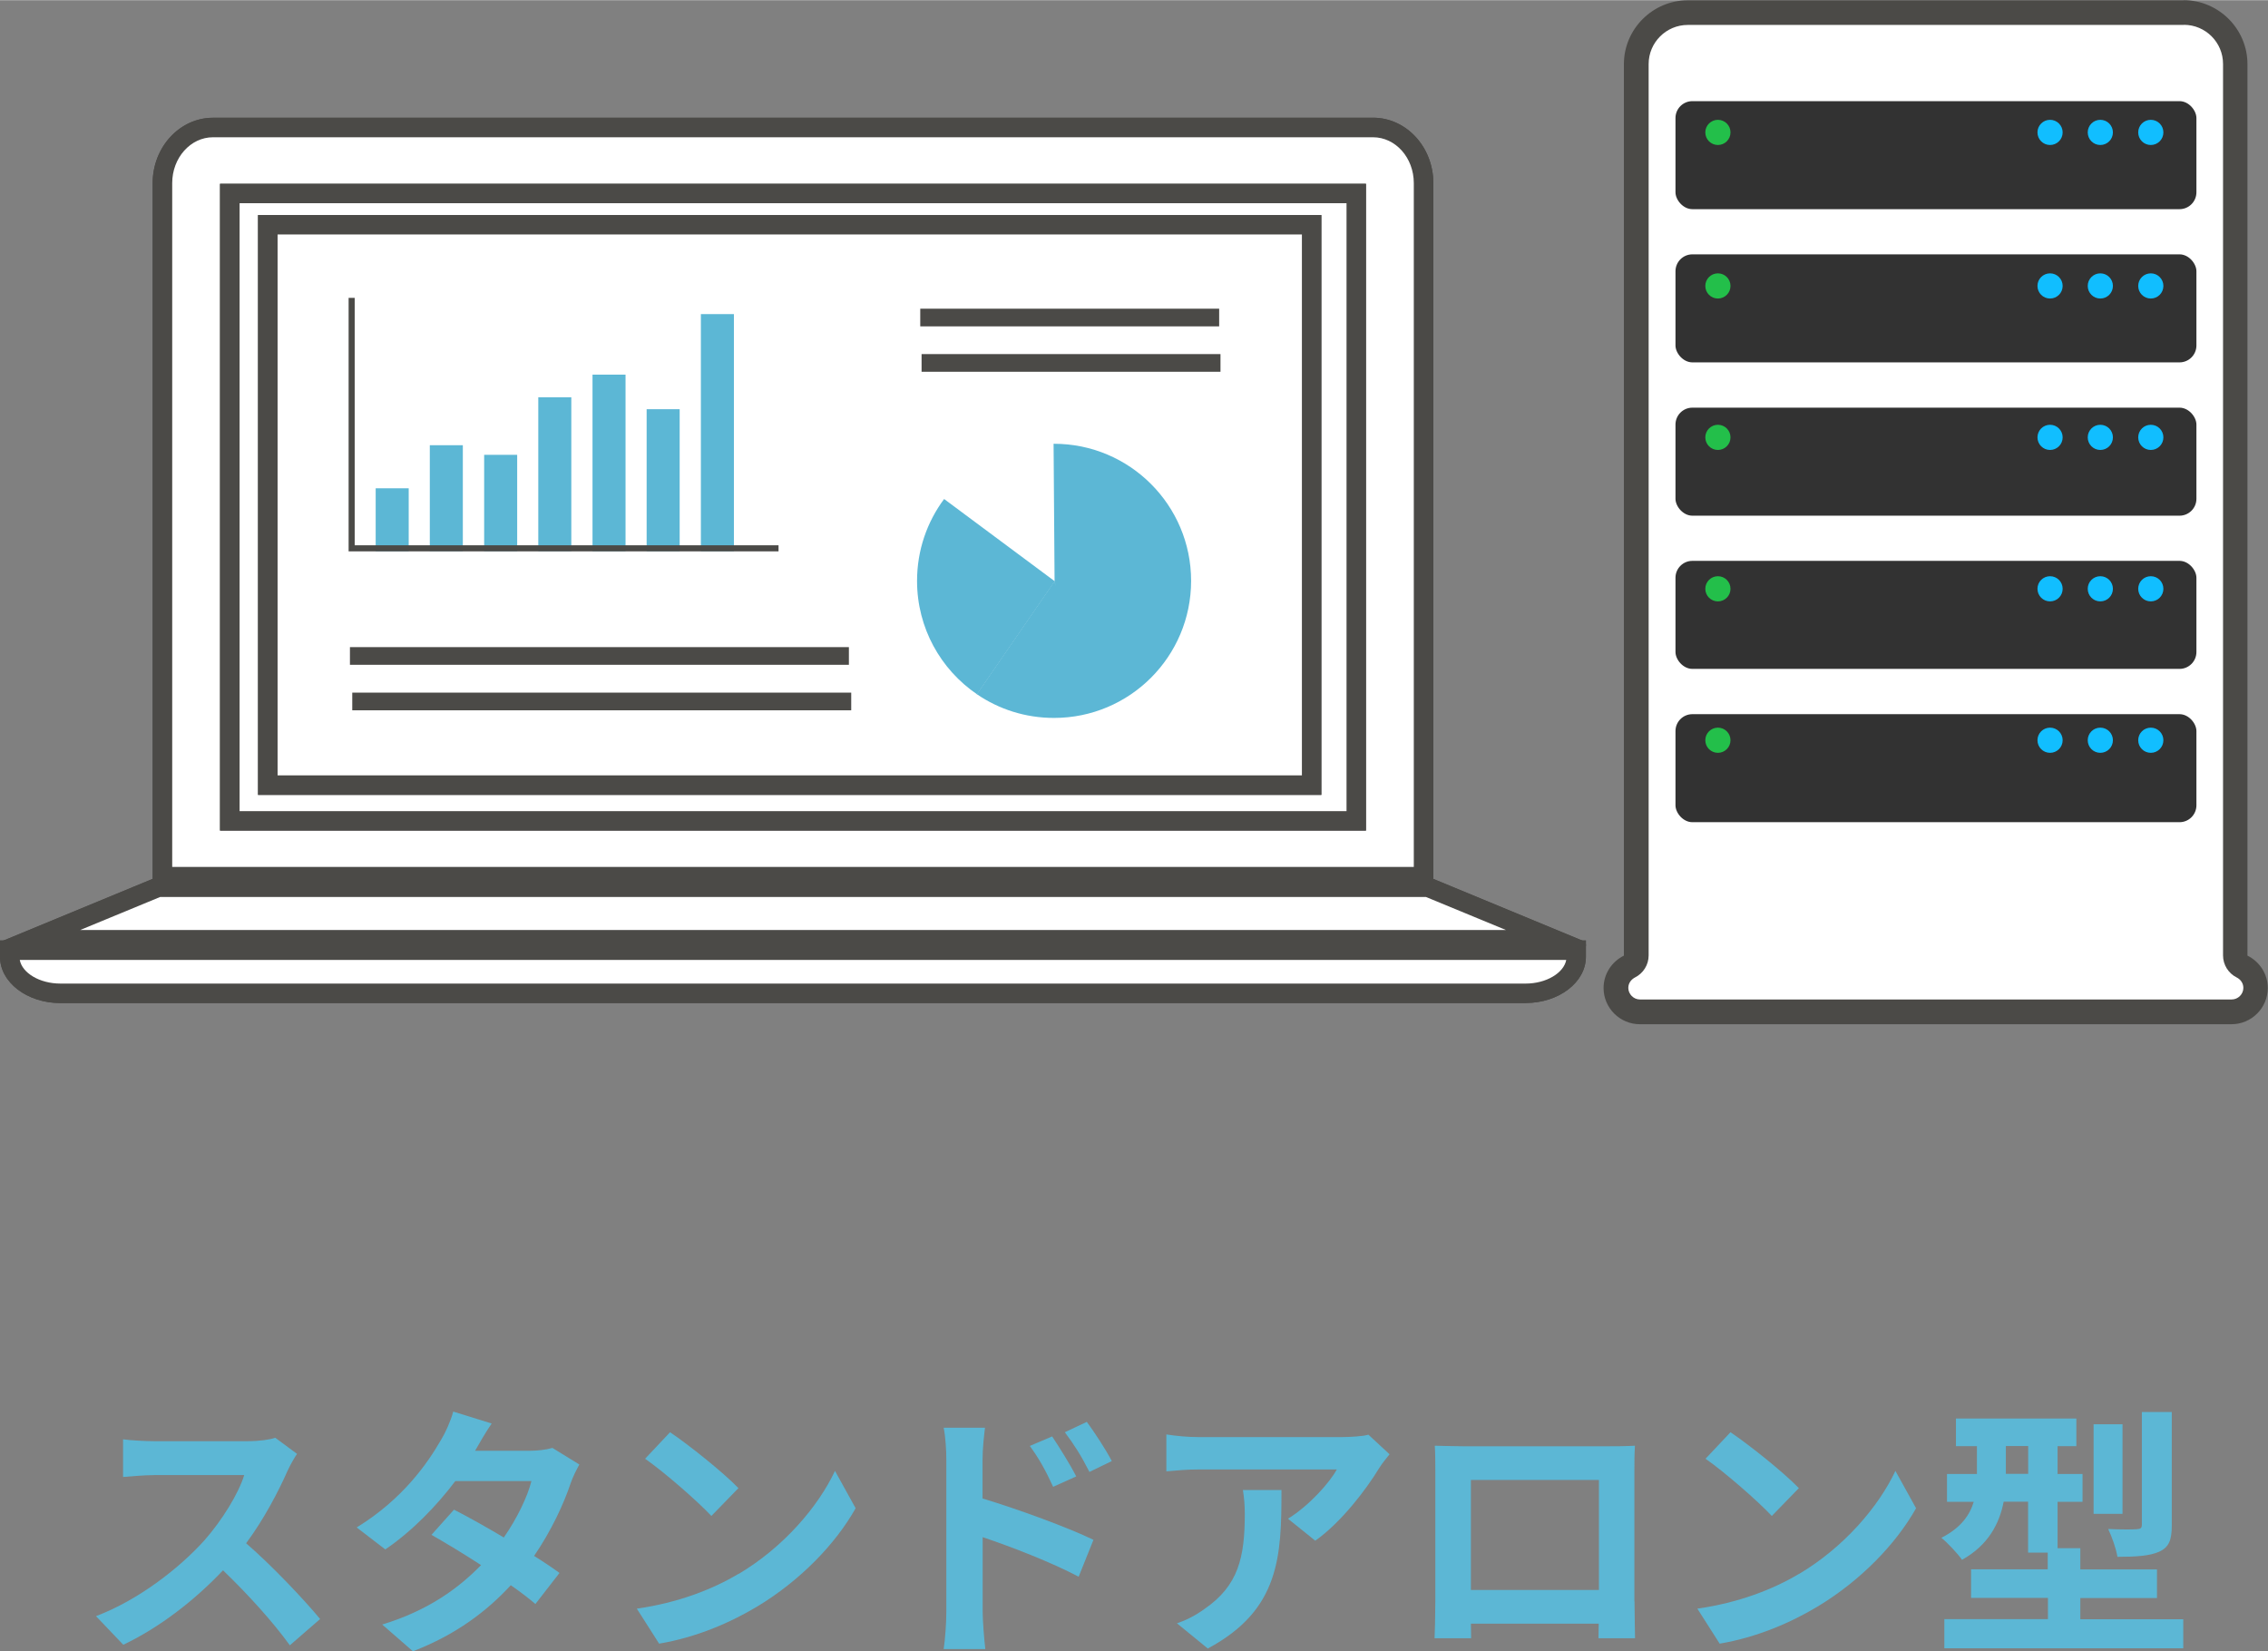 <?xml version="1.0" encoding="UTF-8"?>
<svg id="_レイヤー_2" data-name="レイヤー 2" xmlns="http://www.w3.org/2000/svg" viewBox="0 0 205.32 149.47" width="206" height="150">
  <rect x="0" y="0" width="205.32" height="149.47" fill="#808080" stroke="none"/>
  <defs>
    <style>
      .cls-1 {
        fill: #11beff;
      }

      .cls-1, .cls-2, .cls-3, .cls-4, .cls-5, .cls-6, .cls-7, .cls-8 {
        stroke-width: 0px;
      }

      .cls-2 {
        fill: #323232;
      }

      .cls-3 {
        fill: #00a0e9;
      }

      .cls-4 {
        fill: #5cb7d5;
      }

      .cls-5, .cls-7 {
        fill: #fff;
      }

      .cls-6 {
        fill: #23bf4a;
      }

      .cls-7 {
        fill-rule: evenodd;
      }

      .cls-8 {
        fill: #4b4a47;
      }
    </style>
  </defs>
  <g id="_レイヤー_1-2" data-name="レイヤー 1">
    <g>
      <path class="cls-4" d="m26.89,131.61c-.19.26-.62,1.01-.84,1.49-.82,1.87-2.16,4.44-3.77,6.6,2.38,2.06,5.28,5.14,6.7,6.86l-2.74,2.38c-1.56-2.16-3.79-4.61-6.05-6.79-2.54,2.69-5.74,5.18-9.03,6.74l-2.47-2.59c3.86-1.46,7.58-4.37,9.84-6.89,1.58-1.8,3.05-4.18,3.58-5.88h-8.14c-1.01,0-2.33.14-2.83.17v-3.41c.65.1,2.11.17,2.83.17h8.45c1.06,0,2.02-.14,2.5-.31l1.97,1.46Z"/>
      <path class="cls-4" d="m52.45,132.57c-.26.46-.58,1.1-.79,1.7-.62,1.85-1.73,4.27-3.31,6.58.89.55,1.7,1.1,2.3,1.54l-2.18,2.81c-.58-.5-1.34-1.08-2.23-1.7-2.14,2.33-4.97,4.49-8.86,5.98l-2.78-2.42c4.25-1.3,6.96-3.34,8.95-5.38-1.63-1.06-3.26-2.04-4.49-2.74l2.04-2.28c1.27.65,2.9,1.56,4.51,2.52,1.18-1.7,2.14-3.67,2.5-5.11h-6.89c-1.68,2.23-3.91,4.54-6.34,6.19l-2.59-1.99c4.22-2.59,6.46-5.88,7.66-7.97.36-.58.86-1.68,1.08-2.52l3.48,1.08c-.58.84-1.2,1.94-1.49,2.45l-.02.02h4.92c.74,0,1.56-.1,2.09-.26l2.45,1.51Z"/>
      <path class="cls-4" d="m66.85,142.49c4.08-2.42,7.22-6.1,8.74-9.34l1.87,3.38c-1.82,3.24-5.02,6.55-8.88,8.88-2.42,1.46-5.52,2.81-8.91,3.38l-2.02-3.17c3.74-.53,6.86-1.75,9.19-3.14Zm0-7.78l-2.45,2.52c-1.25-1.34-4.25-3.96-6-5.18l2.26-2.4c1.68,1.13,4.8,3.62,6.19,5.06Z"/>
      <path class="cls-4" d="m88.96,135.65c3.19.96,7.82,2.66,10.03,3.74l-1.34,3.34c-2.5-1.32-6.1-2.71-8.69-3.58v6.79c0,.67.12,2.35.24,3.34h-3.77c.14-.94.24-2.4.24-3.34v-13.8c0-.86-.07-2.04-.24-2.9h3.74c-.1.84-.22,1.9-.22,2.9v3.5Zm6.38-1.06c-.7-1.51-1.22-2.47-2.11-3.7l2.02-.86c.67,1.01,1.63,2.54,2.18,3.62l-2.09.94Zm3.29-1.34c-.77-1.51-1.34-2.4-2.23-3.6l1.99-.94c.7.96,1.7,2.47,2.26,3.55l-2.02.98Z"/>
      <path class="cls-4" d="m125.8,131.64c-.26.31-.72.89-.94,1.25-1.13,1.87-3.41,4.9-5.79,6.58l-2.47-1.99c1.92-1.18,3.79-3.29,4.42-4.46h-12.5c-1.01,0-1.8.07-2.93.17v-3.34c.91.14,1.92.24,2.93.24h12.94c.67,0,1.99-.07,2.42-.22l1.92,1.78Zm-9.79,3.24c0,5.95-.12,10.85-6.67,14.35l-2.79-2.28c.77-.26,1.63-.67,2.52-1.32,3.05-2.11,3.62-4.66,3.62-8.59,0-.74-.05-1.39-.17-2.16h3.48Z"/>
      <path class="cls-4" d="m147.97,144.96c0,.94.05,3.24.05,3.34h-3.31l.02-1.32h-11.57l.02,1.32h-3.31c.02-.12.07-2.21.07-3.36v-11.74c0-.67,0-1.66-.05-2.33.98.02,1.9.05,2.54.05h13.2c.6,0,1.51,0,2.38-.05-.05.72-.05,1.61-.05,2.33v11.76Zm-14.81-10.99v9.96h11.59v-9.96h-11.59Z"/>
      <path class="cls-4" d="m162.85,142.49c4.08-2.42,7.22-6.1,8.74-9.34l1.87,3.38c-1.82,3.24-5.02,6.55-8.88,8.88-2.42,1.46-5.52,2.81-8.9,3.38l-2.02-3.17c3.74-.53,6.86-1.75,9.19-3.14Zm0-7.78l-2.45,2.52c-1.25-1.34-4.25-3.96-6-5.18l2.26-2.4c1.68,1.13,4.8,3.62,6.19,5.06Z"/>
      <path class="cls-4" d="m197.65,146.57v2.64h-21.63v-2.64h9.38v-1.92h-6.96v-2.59h6.94v-1.51h-1.78v-4.61h-2.21c-.38,1.97-1.39,3.94-3.77,5.26-.36-.53-1.37-1.61-1.87-1.99,1.78-.91,2.57-2.06,2.93-3.26h-2.42v-2.52h2.71v-2.52h-1.9v-2.5h10.9v2.5h-1.7v2.52h2.26v2.52h-2.26v4.2h2.06v1.92h6.94v2.59h-6.94v1.92h9.31Zm-14.04-13.15v-2.52h-2.02v2.52h2.02Zm8.54,3.62h-2.62v-8.11h2.62v8.11Zm4.46,1.03c0,1.32-.24,1.99-1.15,2.4-.86.38-2.09.46-3.77.46-.12-.74-.5-1.82-.84-2.52,1.08.05,2.23.05,2.59.02.34-.02.46-.1.46-.41v-10.2h2.71v10.25Z"/>
    </g>
    <g id="_レイヤー_1-2" data-name=" レイヤー 1-2">
      <path class="cls-5" d="m148.47,91.59c-1.2,0-2.17-.97-2.17-2.17,0-.82.47-1.56,1.22-1.94.38-.19.62-.58.62-1V5.78c0-2.57,2.09-4.65,4.65-4.65h44.91c2.57,0,4.65,2.09,4.65,4.65v80.71c0,.42.24.81.62,1,.75.37,1.22,1.12,1.22,1.94,0,1.2-.97,2.17-2.17,2.17h-53.57.01Z"/>
      <path class="cls-8" d="m197.71,2.23c1.95,0,3.54,1.59,3.54,3.54v80.71c0,.85.48,1.62,1.24,2,.29.14.6.47.6.94,0,.57-.48,1.05-1.06,1.05h-53.57c-.57,0-1.05-.48-1.05-1.05,0-.47.31-.79.6-.94.76-.38,1.24-1.15,1.24-2V5.78c0-1.95,1.59-3.54,3.54-3.54h44.91m0-2.23h-44.91c-3.17,0-5.78,2.6-5.78,5.78v80.71c-1.09.54-1.84,1.65-1.84,2.93,0,1.81,1.48,3.28,3.28,3.28h53.57c1.81,0,3.28-1.48,3.28-3.28,0-1.29-.76-2.4-1.84-2.93V5.78c0-3.17-2.6-5.78-5.78-5.78h.01Z"/>
      <rect class="cls-2" x="151.68" y="9.14" width="47.16" height="9.78" rx="1.53" ry="1.53"/>
      <rect class="cls-2" x="151.68" y="23.01" width="47.16" height="9.78" rx="1.53" ry="1.53"/>
      <rect class="cls-2" x="151.68" y="36.89" width="47.16" height="9.78" rx="1.53" ry="1.53"/>
      <rect class="cls-2" x="151.68" y="50.76" width="47.16" height="9.78" rx="1.53" ry="1.53"/>
      <rect class="cls-2" x="151.68" y="64.64" width="47.16" height="9.78" rx="1.53" ry="1.53"/>
      <path class="cls-1" d="m186.73,11.97c0,.63-.51,1.14-1.14,1.14s-1.14-.51-1.14-1.14.51-1.14,1.14-1.14,1.14.51,1.14,1.14Z"/>
      <path class="cls-6" d="m156.66,11.97c0,.63-.51,1.14-1.14,1.14s-1.14-.51-1.14-1.14.51-1.14,1.14-1.14,1.14.51,1.14,1.14Z"/>
      <path class="cls-1" d="m191.28,11.97c0,.63-.51,1.14-1.14,1.14s-1.14-.51-1.14-1.14.51-1.14,1.14-1.14,1.14.51,1.14,1.14Z"/>
      <path class="cls-1" d="m195.85,11.97c0,.63-.51,1.14-1.14,1.14s-1.14-.51-1.14-1.14.51-1.14,1.14-1.14,1.14.51,1.14,1.14Z"/>
      <path class="cls-1" d="m186.73,25.87c0,.63-.51,1.14-1.14,1.14s-1.14-.51-1.14-1.14.51-1.14,1.14-1.14,1.14.51,1.14,1.14Z"/>
      <path class="cls-6" d="m156.66,25.87c0,.63-.51,1.14-1.14,1.14s-1.14-.51-1.14-1.14.51-1.14,1.14-1.14,1.14.51,1.14,1.14Z"/>
      <path class="cls-1" d="m191.28,25.87c0,.63-.51,1.14-1.14,1.14s-1.14-.51-1.14-1.14.51-1.14,1.14-1.14,1.14.51,1.14,1.14Z"/>
      <path class="cls-1" d="m195.85,25.87c0,.63-.51,1.14-1.14,1.14s-1.14-.51-1.14-1.14.51-1.14,1.14-1.14,1.14.51,1.14,1.14Z"/>
      <path class="cls-1" d="m186.73,39.58c0,.63-.51,1.14-1.14,1.14s-1.14-.51-1.14-1.14.51-1.14,1.14-1.14,1.14.51,1.14,1.14Z"/>
      <path class="cls-6" d="m156.66,39.58c0,.63-.51,1.14-1.14,1.14s-1.14-.51-1.14-1.14.51-1.14,1.14-1.14,1.14.51,1.14,1.14Z"/>
      <path class="cls-1" d="m191.28,39.58c0,.63-.51,1.14-1.14,1.14s-1.14-.51-1.14-1.14.51-1.14,1.14-1.14,1.14.51,1.14,1.14Z"/>
      <path class="cls-1" d="m195.85,39.58c0,.63-.51,1.14-1.14,1.14s-1.14-.51-1.14-1.14.51-1.14,1.14-1.14,1.14.51,1.14,1.14Z"/>
      <path class="cls-1" d="m186.73,53.29c0,.63-.51,1.14-1.14,1.14s-1.14-.51-1.14-1.14.51-1.14,1.14-1.14,1.14.51,1.14,1.14Z"/>
      <path class="cls-6" d="m156.66,53.29c0,.63-.51,1.14-1.14,1.14s-1.14-.51-1.14-1.14.51-1.14,1.14-1.14,1.14.51,1.14,1.14Z"/>
      <circle class="cls-1" cx="190.14" cy="53.29" r="1.14"/>
      <path class="cls-1" d="m195.85,53.29c0,.63-.51,1.14-1.14,1.14s-1.14-.51-1.14-1.14.51-1.14,1.14-1.14,1.14.51,1.14,1.14Z"/>
      <path class="cls-1" d="m186.73,67c0,.63-.51,1.14-1.14,1.14s-1.14-.51-1.14-1.14.51-1.14,1.14-1.14,1.14.51,1.14,1.14Z"/>
      <path class="cls-6" d="m156.66,67c0,.63-.51,1.14-1.14,1.14s-1.14-.51-1.14-1.14.51-1.14,1.14-1.14,1.14.51,1.14,1.14Z"/>
      <path class="cls-1" d="m191.28,67c0,.63-.51,1.14-1.14,1.14s-1.14-.51-1.14-1.14.51-1.14,1.14-1.14,1.14.51,1.14,1.14Z"/>
      <path class="cls-1" d="m195.85,67c0,.63-.51,1.14-1.14,1.14s-1.14-.51-1.14-1.14.51-1.14,1.14-1.14,1.14.51,1.14,1.14Z"/>
      <path class="cls-7" d="m14.9,79.15V16.56c0-2.66,1.96-4.84,4.37-4.84h105.02c2.41,0,4.37,2.16,4.37,4.84v62.59H14.9Z"/>
      <path class="cls-8" d="m124.3,12.41c2.04,0,3.69,1.86,3.69,4.15v61.91H15.59V16.56c0-2.29,1.66-4.15,3.69-4.15h105.02m0-1.36H19.28c-2.79,0-5.06,2.46-5.06,5.51v63.27h115.13V16.56c0-3.04-2.26-5.51-5.06-5.51h0Z"/>
      <path class="cls-8" d="m129.77,80.24H13.82V16.56c0-3.26,2.45-5.92,5.46-5.92h105.02c3.01,0,5.46,2.65,5.46,5.92v63.68h.01Zm-115.13-.81h114.32V16.56c0-2.81-2.08-5.11-4.64-5.11H19.28c-2.56,0-4.64,2.29-4.64,5.11v62.87Z"/>
      <path class="cls-8" d="m124.3,10.65H19.28c-3.01,0-5.46,2.65-5.46,5.92v63.68h115.94V16.56c0-3.26-2.45-5.92-5.46-5.92h-.01ZM14.63,79.42V16.56c0-2.81,2.08-5.11,4.64-5.11h105.02c2.56,0,4.64,2.29,4.64,5.11v62.87H14.63Z"/>
      <rect class="cls-5" x="21.01" y="17.7" width="101.57" height="56.4"/>
      <path class="cls-8" d="m121.9,18.38v55.04H21.69V18.38h100.22m1.36-1.36H20.33v57.75h102.93V17.02h.01Z"/>
      <path class="cls-8" d="m123.66,75.18H19.92V16.62h103.74v58.56Zm-102.93-.81h102.12V17.43H20.73v56.94Z"/>
      <path class="cls-8" d="m123.66,16.62H19.92v58.56h103.74V16.62h0ZM20.73,74.37V17.43h102.12v56.94H20.73Z"/>
      <path class="cls-7" d="m5.46,89.72c-2.41,0-4.37-1.39-4.37-3.09v-.4h141.4v.4c0,1.71-1.96,3.09-4.37,3.09H5.46Z"/>
      <path class="cls-8" d="m141.79,86.89c-.22,1.18-1.81,2.14-3.67,2.14H5.46c-1.86,0-3.45-.95-3.67-2.14h139.99m1.38-1.36H.41v1.08c0,2.09,2.26,3.77,5.06,3.77h132.65c2.79,0,5.06-1.69,5.06-3.77v-1.08h-.01Z"/>
      <path class="cls-8" d="m138.12,90.8H5.46C2.45,90.8,0,88.92,0,86.61v-1.48h143.57v1.48c0,2.3-2.45,4.18-5.46,4.18h-.01ZM.82,85.94v.67c0,1.86,2.08,3.37,4.64,3.37h132.65c2.56,0,4.64-1.51,4.64-3.37v-.67H.82Z"/>
      <path class="cls-8" d="m143.57,85.13H0v1.48c0,2.3,2.45,4.18,5.46,4.18h132.65c3.01,0,5.46-1.87,5.46-4.18v-1.48h0ZM5.46,89.99c-2.56,0-4.64-1.51-4.64-3.37v-.67h141.95v.67c0,1.86-2.08,3.37-4.64,3.37H5.46Z"/>
      <polygon class="cls-7" points="3.83 84.86 14.36 80.51 129.23 80.51 139.75 84.86 3.83 84.86"/>
      <path class="cls-8" d="m129.09,81.19l7.24,2.99H7.26l7.24-2.99h114.59m.27-1.36H14.22L.41,85.53h142.76l-13.81-5.71h0Z"/>
      <path class="cls-8" d="m143.18,85.94H.41c-.19,0-.36-.14-.4-.33-.04-.19.06-.38.24-.45l13.81-5.71s.1-.03.15-.03h115.13c.05,0,.11.01.15.03l13.77,5.7c.17.05.29.2.29.39,0,.22-.18.4-.4.4h.02Zm-140.72-.81h138.68l-11.85-4.9H14.3l-11.85,4.9h.01Z"/>
      <path class="cls-8" d="m129.36,79.42H14.22c-.05,0-.11.01-.15.03L.26,85.16c-.18.07-.28.26-.24.45.04.19.2.33.4.33h142.76c.22,0,.4-.18.4-.4,0-.18-.12-.34-.29-.39l-13.77-5.7s-.1-.03-.15-.03h-.01ZM2.45,85.13l11.85-4.9h114.97l11.85,4.9H2.45Z"/>
      <rect class="cls-5" x="24.45" y="20.54" width="94.09" height="50.32"/>
      <path class="cls-8" d="m117.86,21.21v48.97H25.13V21.21h92.73m1.36-1.36H23.77v51.69h95.45V19.86h-.01Z"/>
      <path class="cls-8" d="m119.63,71.95H23.36V19.45h96.26s0,52.5,0,52.5Zm-95.45-.81h94.64V20.26H24.17v50.87Z"/>
      <path class="cls-8" d="m119.63,19.45H23.36v52.5h96.26V19.45h0ZM24.17,71.14V20.26h94.64v50.87H24.17Z"/>
      <rect class="cls-4" x="34.01" y="44.19" width="2.99" height="5.7"/>
      <rect class="cls-4" x="38.91" y="40.29" width="2.99" height="9.59"/>
      <rect class="cls-4" x="43.83" y="41.16" width="2.99" height="8.72"/>
      <rect class="cls-4" x="48.73" y="35.95" width="2.99" height="13.93"/>
      <rect class="cls-4" x="53.64" y="33.9" width="2.99" height="15.99"/>
      <rect class="cls-4" x="58.54" y="37.03" width="2.99" height="12.86"/>
      <rect class="cls-4" x="63.45" y="28.42" width="2.99" height="21.47"/>
      <polygon class="cls-8" points="32.11 49.35 32.11 26.95 31.56 26.95 31.56 49.35 31.56 49.9 32.11 49.9 70.48 49.9 70.48 49.35 32.11 49.35"/>
      <rect class="cls-8" x="83.31" y="27.93" width="27.06" height="1.6"/>
      <rect class="cls-8" x="83.43" y="32.04" width="27.06" height="1.6"/>
      <rect class="cls-8" x="31.68" y="58.57" width="45.17" height="1.6"/>
      <rect class="cls-8" x="31.89" y="62.69" width="45.17" height="1.6"/>
      <polygon class="cls-3" points="95.47 52.59 95.47 52.59 95.45 52.58 95.46 52.61 95.47 52.59"/>
      <path class="cls-4" d="m95.45,52.58l-9.98-7.42c-1.54,2.07-2.45,4.63-2.45,7.42,0,4.26,2.15,8.03,5.43,10.26l7.03-10.22v-.03h-.02Z"/>
      <path class="cls-4" d="m95.42,40.16h-.04l.09,12.43h0l.2-.29-.2.29.35.26-.35-.26h0v.06-.06.02s.1.44.1.44l-.11-.44-7.03,10.22c1.99,1.36,4.39,2.15,6.99,2.15,6.86,0,12.41-5.56,12.41-12.41s-5.56-12.41-12.41-12.41Z"/>
    </g>
  </g>
</svg>